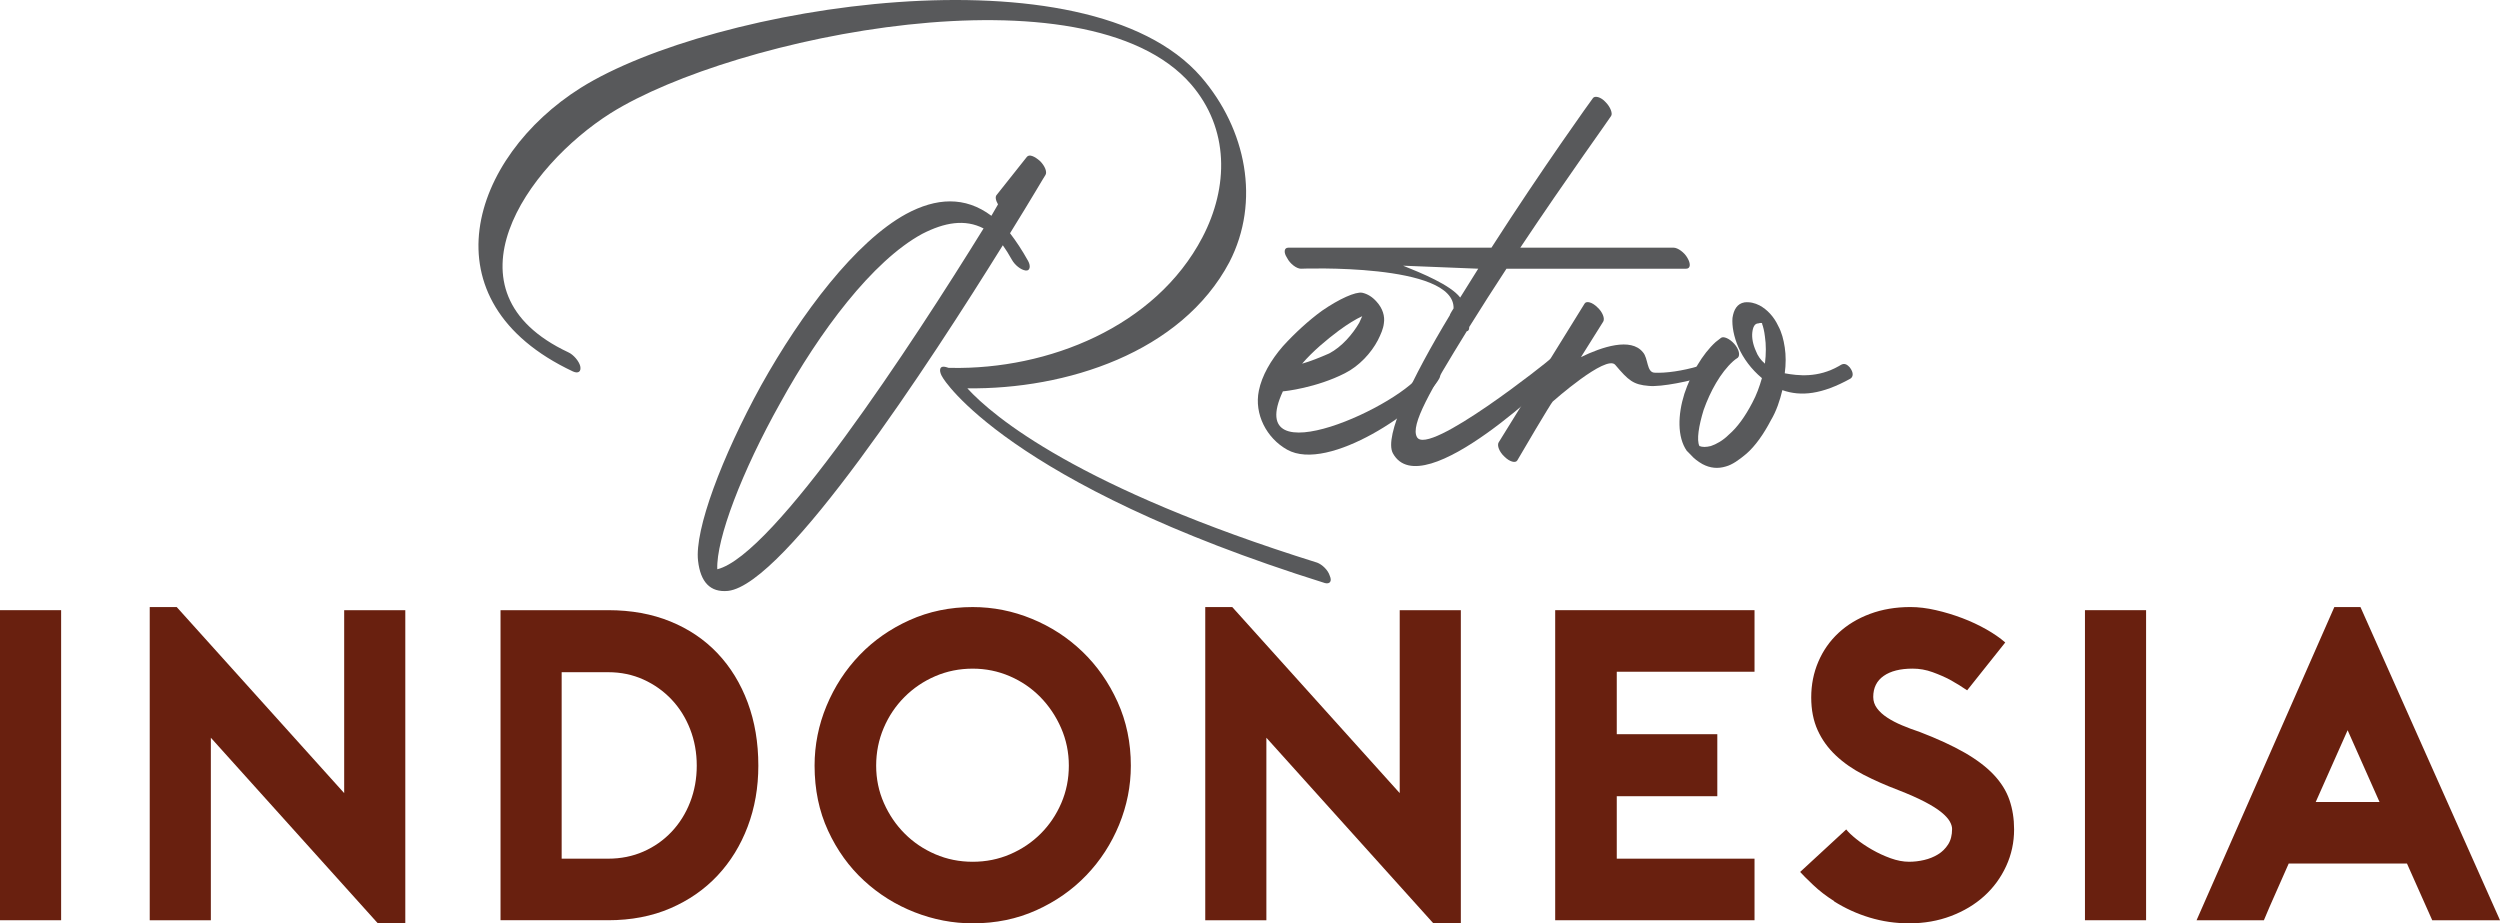 <svg version="1.1" id="Layer_1" xmlns="http://www.w3.org/2000/svg" xmlns:xlink="http://www.w3.org/1999/xlink" x="0px" y="0px"
	 width="380.897px" height="140.679px" viewBox="0 0 380.897 140.679" enable-background="new 0 0 380.897 140.679"
	 xml:space="preserve">
<path fill="#69200F" d="M0,140.207V92.965h9.313v47.241H0z"/>
<path fill="#69200F" d="M22.811,92.493h4.117l25.511,28.345V92.965h9.313v47.714h-4.184l-25.443-28.277v27.805h-9.313V92.493z"/>
<path fill="#69200F" d="M76.26,140.207V92.965H92.66c3.51,0,6.67,0.573,9.482,1.721c2.811,1.147,5.207,2.767,7.188,4.859
	c1.979,2.092,3.509,4.589,4.589,7.491c1.08,2.901,1.62,6.107,1.62,9.617c0,3.33-0.54,6.423-1.62,9.279
	c-1.08,2.857-2.61,5.343-4.589,7.457c-1.98,2.115-4.376,3.779-7.188,4.994c-2.813,1.215-5.973,1.822-9.482,1.822H76.26z
	 M85.574,130.826h7.086c1.934,0,3.723-0.359,5.366-1.08c1.642-0.719,3.07-1.721,4.285-3.003s2.16-2.789,2.834-4.521
	c0.675-1.731,1.012-3.588,1.012-5.567s-0.337-3.836-1.012-5.568c-0.675-1.731-1.62-3.239-2.834-4.521s-2.644-2.295-4.285-3.037
	c-1.643-0.742-3.432-1.113-5.366-1.113h-7.086V130.826z"/>
<path fill="#69200F" d="M148.202,140.679c-3.015,0-5.962-0.563-8.841-1.688c-2.88-1.124-5.456-2.733-7.728-4.825
	c-2.272-2.092-4.095-4.623-5.466-7.593c-1.373-2.969-2.059-6.276-2.059-9.92c0-3.149,0.607-6.187,1.822-9.111
	c1.215-2.924,2.89-5.5,5.028-7.728c2.136-2.227,4.679-4.004,7.626-5.332c2.946-1.326,6.152-1.991,9.617-1.991
	c3.104,0,6.107,0.597,9.009,1.789c2.902,1.192,5.467,2.857,7.694,4.994c2.227,2.137,4.016,4.69,5.365,7.66s2.024,6.209,2.024,9.719
	c0,3.104-0.597,6.107-1.788,9.009c-1.193,2.902-2.858,5.467-4.994,7.694c-2.138,2.227-4.68,4.005-7.626,5.331
	C154.938,140.016,151.711,140.679,148.202,140.679z M148.202,101.874c-2.025,0-3.926,0.383-5.703,1.147
	c-1.778,0.766-3.34,1.822-4.69,3.172c-1.35,1.35-2.408,2.925-3.172,4.724c-0.765,1.801-1.147,3.712-1.147,5.737
	c0,2.024,0.393,3.926,1.181,5.702c0.787,1.778,1.844,3.33,3.172,4.657c1.326,1.327,2.878,2.373,4.656,3.138
	c1.777,0.766,3.678,1.147,5.703,1.147c2.024,0,3.925-0.382,5.703-1.147c1.777-0.765,3.329-1.811,4.657-3.138
	c1.326-1.327,2.373-2.879,3.138-4.657c0.764-1.776,1.147-3.678,1.147-5.702c0-2.025-0.394-3.937-1.181-5.737
	c-0.788-1.799-1.846-3.374-3.172-4.724c-1.328-1.35-2.879-2.406-4.656-3.172C152.059,102.256,150.181,101.874,148.202,101.874z"/>
<path fill="#69200F" d="M183.632,92.493h4.116l25.511,28.345V92.965h9.313v47.714h-4.185l-25.443-28.277v27.805h-9.313V92.493z"/>
<path fill="#69200F" d="M246.328,102.346v9.516h15.32v9.448h-15.32v9.516h20.989v9.381h-30.37V92.965h30.37v9.38H246.328z"/>
<path fill="#69200F" d="M290.87,140.679c-2.07,0-4.072-0.293-6.007-0.878c-1.935-0.584-3.757-1.417-5.466-2.497h0.067
	c-1.215-0.764-2.295-1.596-3.239-2.497c-0.945-0.899-1.598-1.552-1.958-1.957l7.02-6.479c0.313,0.405,0.82,0.889,1.519,1.451
	c0.696,0.563,1.495,1.103,2.396,1.619c0.899,0.519,1.844,0.957,2.834,1.316c0.989,0.36,1.935,0.54,2.835,0.54
	c0.765,0,1.529-0.09,2.295-0.271c0.764-0.179,1.461-0.46,2.092-0.843c0.629-0.382,1.147-0.889,1.552-1.519
	c0.405-0.63,0.607-1.418,0.607-2.362c0-0.359-0.124-0.753-0.371-1.182c-0.248-0.427-0.675-0.888-1.282-1.383
	s-1.451-1.023-2.53-1.586c-1.08-0.563-2.43-1.158-4.05-1.789c-1.89-0.719-3.645-1.495-5.264-2.328
	c-1.62-0.832-3.026-1.811-4.218-2.936c-1.193-1.124-2.116-2.406-2.768-3.847c-0.652-1.439-0.979-3.104-0.979-4.994
	c0-1.934,0.359-3.746,1.08-5.433c0.719-1.688,1.743-3.149,3.07-4.387c1.327-1.237,2.925-2.204,4.792-2.902
	c1.866-0.697,3.925-1.046,6.175-1.046c1.215,0,2.508,0.158,3.881,0.473c1.372,0.315,2.71,0.72,4.016,1.214
	c1.304,0.496,2.53,1.069,3.678,1.721c1.147,0.653,2.103,1.316,2.868,1.991l-5.804,7.289c-0.855-0.584-1.732-1.124-2.632-1.619
	c-0.766-0.405-1.644-0.787-2.632-1.147c-0.99-0.36-2.003-0.54-3.037-0.54c-1.89,0-3.364,0.371-4.421,1.114
	c-1.058,0.741-1.586,1.811-1.586,3.205c0,0.631,0.191,1.204,0.574,1.721c0.381,0.518,0.899,0.99,1.552,1.417
	c0.651,0.429,1.405,0.822,2.261,1.182c0.854,0.36,1.755,0.698,2.699,1.012c2.7,1.036,4.972,2.082,6.816,3.139
	c1.845,1.058,3.329,2.183,4.454,3.374c1.124,1.192,1.924,2.476,2.396,3.847c0.472,1.373,0.708,2.868,0.708,4.488
	c0,1.98-0.404,3.847-1.215,5.602c-0.81,1.755-1.923,3.273-3.34,4.556c-1.418,1.282-3.104,2.294-5.062,3.036
	C295.29,140.308,293.165,140.679,290.87,140.679z"/>
<path fill="#69200F" d="M317.662,140.207V92.965h9.313v47.241H317.662z"/>
<path fill="#69200F" d="M359.638,92.493l21.259,47.714h-10.325l-3.848-8.639h-18.019c-0.586,1.35-1.227,2.801-1.924,4.354
	c-0.698,1.552-1.315,2.98-1.855,4.285h-10.259l20.989-47.714H359.638z M362.541,122.187l-4.859-10.933l-4.859,10.933H362.541z"/>
<g>
	<path fill="#58595B" d="M143.628,57.516c-0.549-0.824-0.549-1.648,0.091-1.648c0.275,0,0.55,0.091,0.825,0.183
		c0.091,0,0.183,0,0.366,0c14.745,0.274,31.139-6.228,38.281-19.874c4.029-7.693,4.121-16.577-1.74-23.354
		c-15.935-18.316-69.603-7.327-88.377,4.396c-12.913,8.151-26.192,27.2-6.502,36.45c0.824,0.366,1.648,1.374,1.832,2.106
		c0.183,0.824-0.275,1.19-1.099,0.824C64.5,45.885,71.735,23.905,88.495,13.373c20.057-12.547,77.113-21.706,94.513-1.648
		c6.869,7.967,9.068,18.958,4.305,28.208c-7.326,13.829-24.91,19.416-39.93,19.232c3.938,4.304,16.943,15.203,53.301,26.559
		c0.732,0.275,1.648,1.099,1.924,2.015c0.367,0.824,0,1.282-0.732,1.099C153.336,73.635,143.628,57.607,143.628,57.516z
		 M152.054,31.14c-0.367-0.641-0.458-1.191-0.183-1.465l4.579-5.77c0.366-0.458,1.19-0.091,2.015,0.641
		c0.733,0.733,1.099,1.648,0.824,2.106c-0.091,0.092-2.106,3.572-5.403,8.884c0.916,1.19,1.832,2.564,2.748,4.213
		c0.458,0.824,0.275,1.557-0.366,1.465c-0.733-0.092-1.649-0.824-2.106-1.649c-0.458-0.824-0.916-1.557-1.374-2.198
		c-11.082,17.859-33.153,51.653-41.854,52.66c-2.748,0.275-4.213-1.374-4.579-4.579c-0.549-4.67,3.572-15.752,9.616-26.742
		c6.136-10.99,14.378-21.888,22.072-26.101c4.579-2.473,8.975-2.748,13.005,0.274L152.054,31.14z M109.285,86.731
		c8.609-2.106,29.765-34.435,40.571-51.928c-2.839-1.465-5.953-0.916-9.341,0.824c-7.602,4.122-15.661,14.928-21.614,25.735
		C113.04,71.803,109.102,82.152,109.285,86.731z"/>
	<path fill="#58595B" d="M204.891,56.875c-4.303,2.198-9.158,2.748-9.432,2.748c-6.229,13.371,18.5,2.015,21.338-3.114
		c0.275-0.55,1.191-1.191,2.016-0.458c0.732,0.732,0.732,1.099,0.457,1.648c-2.564,4.487-16.852,14.378-23.17,10.807
		c-3.113-1.74-5.037-5.403-4.305-8.975c0.459-2.29,1.832-4.671,3.664-6.777c1.832-2.015,3.938-3.938,5.953-5.404
		c2.654-1.832,5.127-2.931,6.135-2.748c0.824,0.184,1.557,0.641,2.199,1.374c0.916,1.007,1.281,2.198,1.098,3.297
		c-0.092,0.824-0.457,1.648-0.916,2.564C208.922,53.761,207.09,55.776,204.891,56.875z M198.389,55.41
		c1.283-0.366,2.656-0.916,4.121-1.557c1.924-1.007,3.572-2.931,4.58-4.67c0.184-0.367,0.273-0.641,0.457-1.008
		c-1.008,0.458-2.197,1.191-3.57,2.198C202.145,51.746,200.038,53.486,198.389,55.41z"/>
	<path fill="#58595B" d="M242.713,14.93c0.275-0.366,1.191-0.183,1.924,0.641c0.732,0.733,1.1,1.74,0.824,2.106
		c0,0.092-6.686,9.341-13.83,20.057h23.354c0.643,0,1.65,0.733,2.107,1.557c0.549,0.916,0.457,1.648-0.184,1.648h-27.383
		c-1.924,2.931-3.848,5.953-5.678,8.884v0.091c0,0.366-0.184,0.549-0.367,0.549c-5.586,9.067-8.609,14.287-7.602,16.119
		c1.648,3.114,20.24-11.723,20.24-11.814c0.367-0.275,0.916-0.458,1.648,0.366s0.184,1.282-0.184,1.557
		c-0.092,0.091-20.881,20.606-25.367,12.364c-1.375-2.564,2.838-11.356,8.699-21.064c-0.092,0,0.551-1.007,0.551-1.007
		c0.182-6.96-23.264-6.044-23.264-6.044c-0.641,0-1.648-0.733-2.105-1.648c-0.551-0.824-0.459-1.557,0.184-1.557h30.955
		C234.928,25.737,242.622,15.021,242.713,14.93z M222.473,45.335c0.916-1.465,1.832-2.931,2.748-4.396l-11.447-0.458
		C216.52,41.581,221.008,43.412,222.473,45.335z"/>
	<path fill="#58595B" d="M241.43,46.251c0.273-0.458,1.189-0.184,1.922,0.549c0.824,0.732,1.191,1.74,0.916,2.198l-3.389,5.404
		c3.207-1.557,7.602-3.022,9.434-0.733c0.824,0.916,0.549,3.022,1.74,3.114c1.74,0.092,4.305-0.274,6.777-1.007
		c0.549-0.183,1.1-0.641,1.648,0.183c0.641,0.916,0.275,1.19-0.275,1.282c-2.656,0.824-7.051,1.74-8.975,1.557
		c-2.381-0.183-3.113-0.824-5.129-3.206c-1.373-1.648-9.525,5.586-9.525,5.586c-0.182,0.092-4.945,8.151-5.402,8.975
		c-0.275,0.458-1.191,0.184-1.924-0.549c-0.824-0.733-1.189-1.74-0.916-2.198L241.43,46.251z"/>
	<path fill="#58595B" d="M262.217,51.472c0.367-0.275,1.283,0.091,2.016,0.916s0.916,1.74,0.549,2.106
		c-0.275,0.183-0.549,0.366-0.732,0.55c-1.924,1.74-3.48,4.579-4.488,7.418c-0.732,2.381-1.098,4.579-0.641,5.495
		c0.457,0.183,1.008,0.183,1.74,0c0.824-0.275,1.832-0.824,2.748-1.74c1.281-1.099,2.473-2.748,3.57-4.854
		c0.643-1.19,1.1-2.473,1.467-3.755c-1.648-1.374-2.84-3.022-3.572-4.67c-0.732-1.649-1.008-3.297-0.916-4.488
		c0.184-1.282,0.732-2.198,1.832-2.381c0.824-0.091,1.557,0.092,2.289,0.458c1.191,0.641,2.197,1.74,2.84,3.114
		c0.549,1.008,0.824,2.106,1.006,3.297c0.184,1.19,0.184,2.564,0,3.938c2.016,0.366,5.037,0.732,8.244-1.099
		c0.457-0.275,0.916-0.641,1.648,0.183c0.641,0.824,0.549,1.465,0.092,1.74c-4.305,2.381-7.512,2.748-10.35,1.74
		c-0.367,1.557-0.916,3.205-1.74,4.579c-1.1,2.106-2.381,3.938-3.756,5.128c-1.098,0.916-2.105,1.648-3.113,1.923
		c-1.189,0.366-2.381,0.275-3.572-0.366c-0.641-0.366-1.281-0.824-1.83-1.465c-0.184-0.183-0.367-0.367-0.551-0.55
		c-1.465-2.106-1.373-5.495-0.365-8.7c1.008-3.022,2.746-6.044,4.762-7.876C261.668,51.929,261.942,51.655,262.217,51.472z
		 M268.903,55.41c0.184-1.465,0.184-2.931,0-4.122c-0.092-0.824-0.275-1.557-0.457-2.015c-0.092,0,0.09,0,0.09,0
		c-0.09-0.091-0.365-0.091-0.641,0c-0.549,0-0.824,0.55-0.916,1.374s0.092,1.832,0.551,2.839
		C267.803,54.219,268.262,54.86,268.903,55.41z"/>
</g>
</svg>
